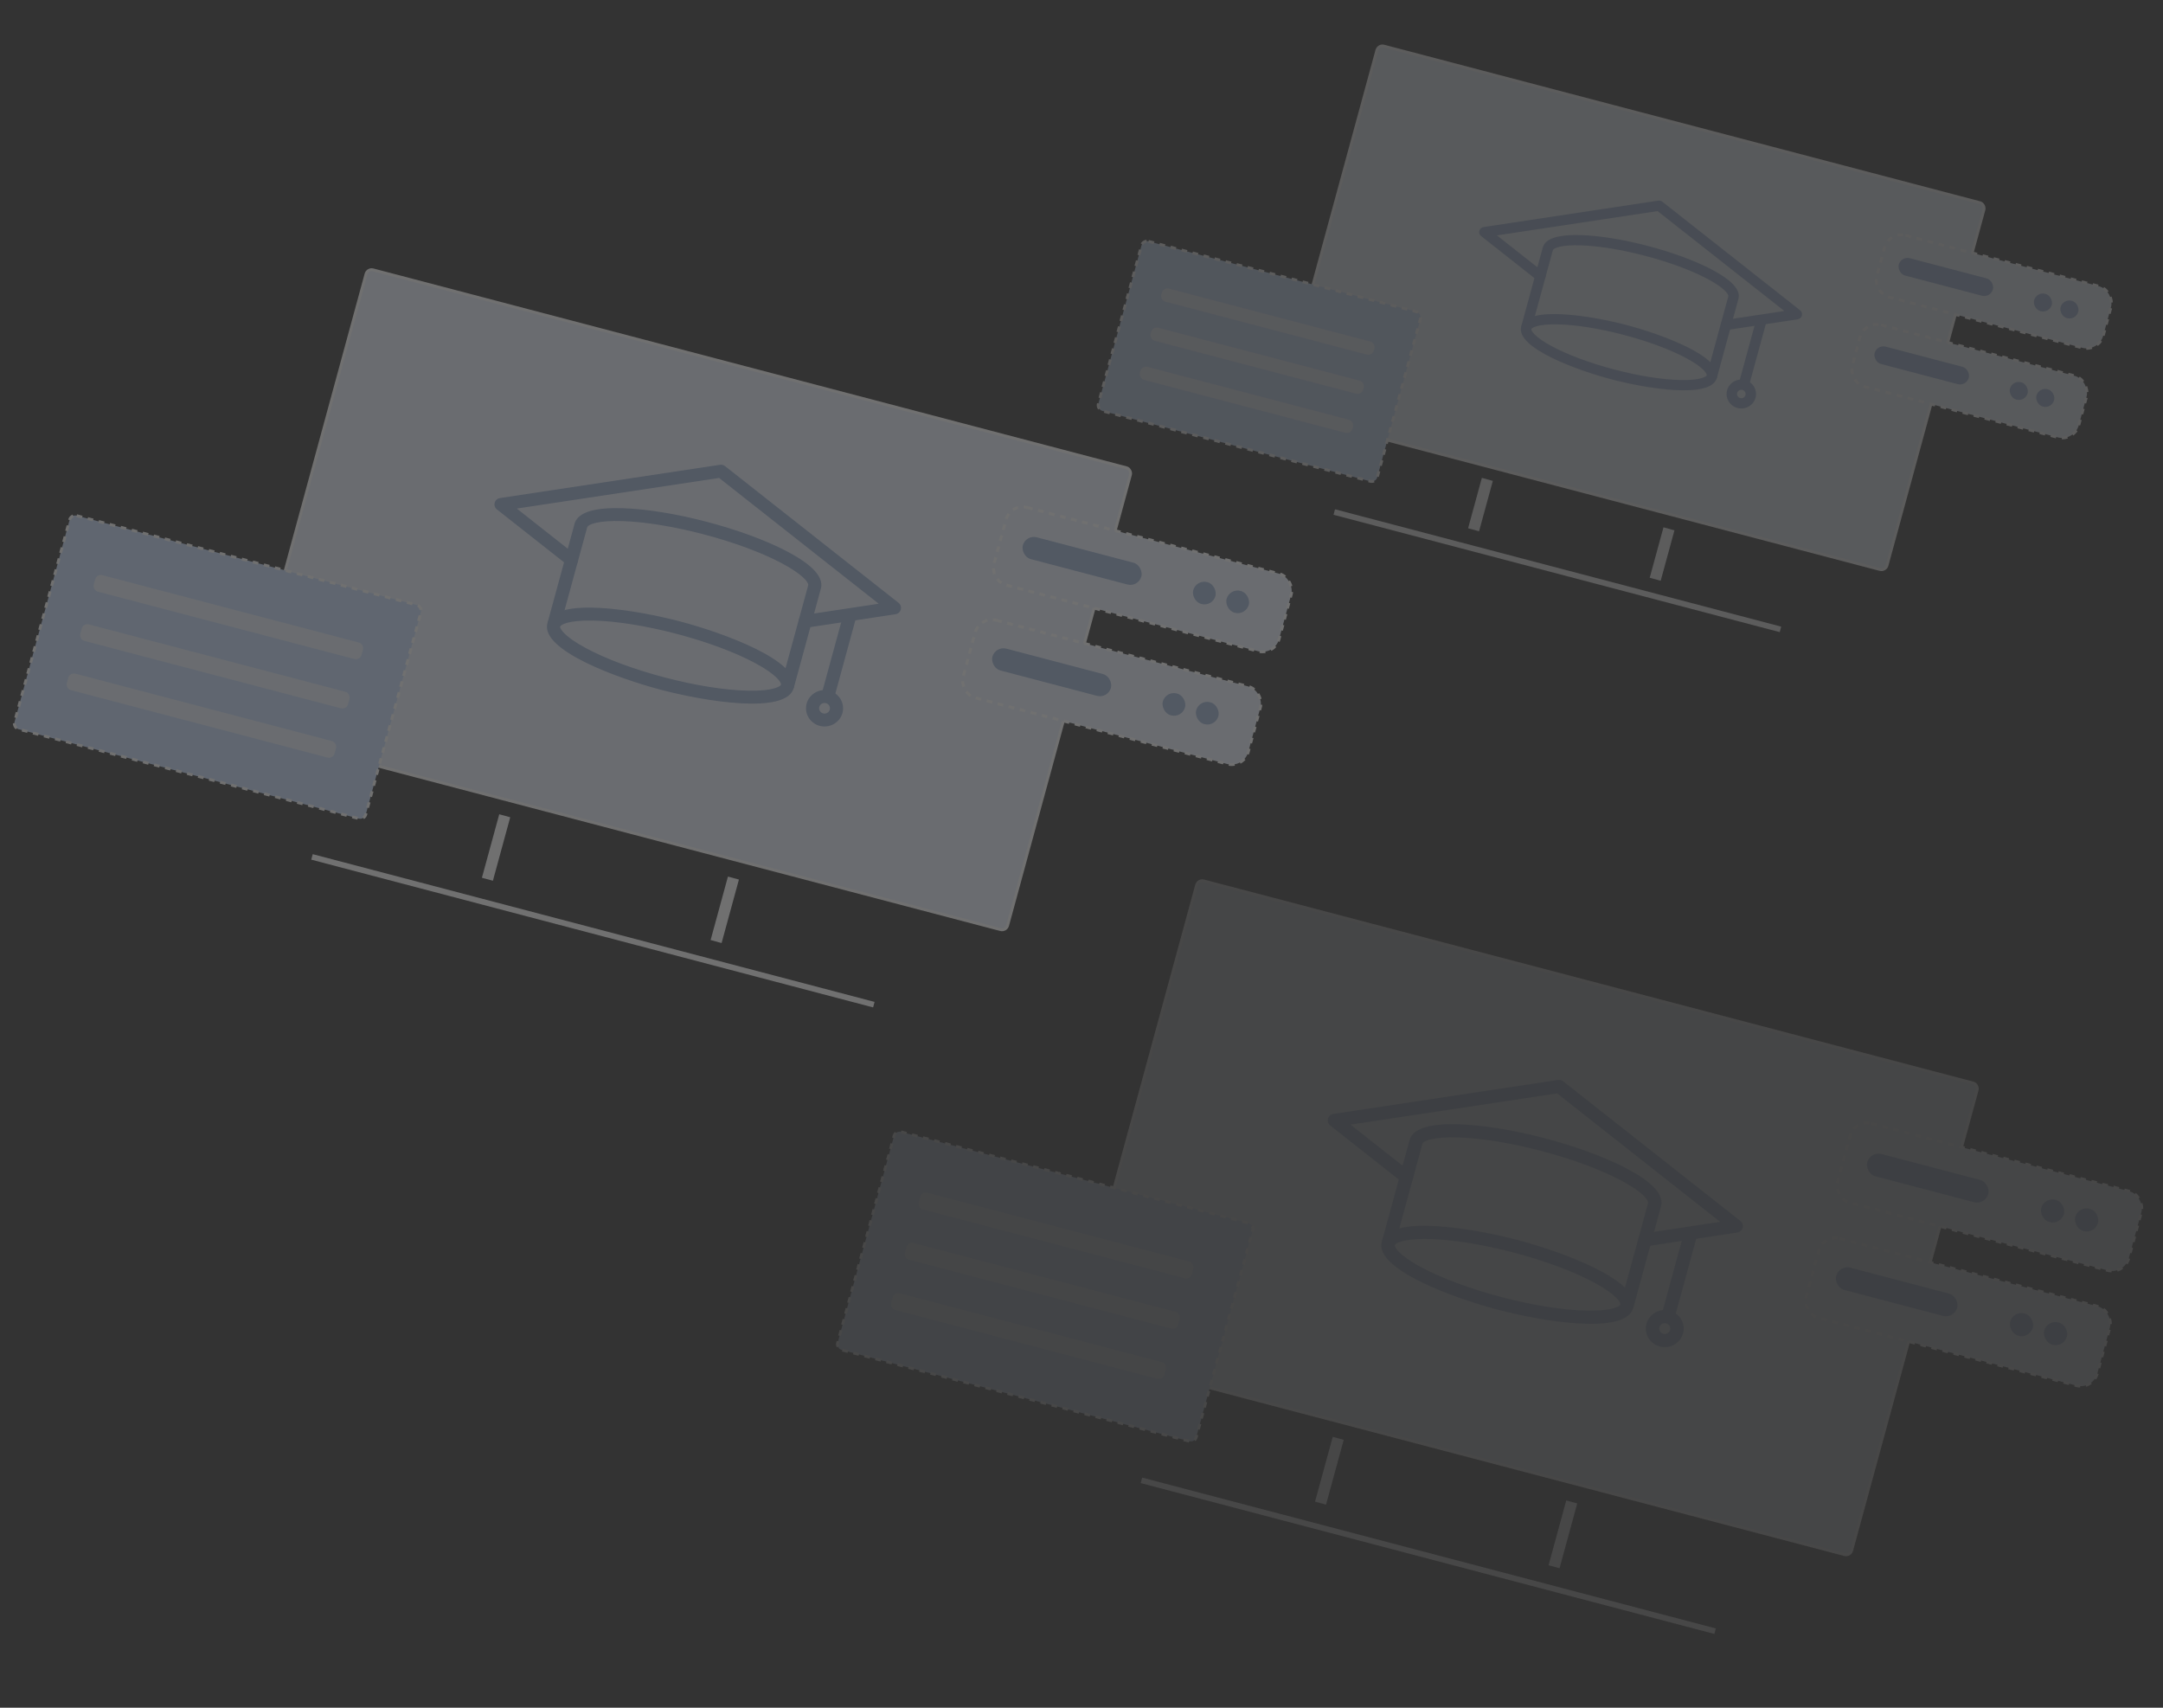 <svg width="760" height="600" viewBox="0 0 760 600" fill="none" xmlns="http://www.w3.org/2000/svg">
<rect x="0" y="0" width="760" height="600" fill="#333333" stroke="none"/>
<g opacity="0.3">
<rect width="277.753" height="168.161" rx="2" transform="matrix(0.967 0.254 -0.263 0.965 129.145 94.303)" fill="#ECF3FE" stroke="white" stroke-linejoin="bevel"/>
<path d="M257.703 308.499L251.613 330.805" stroke="white" stroke-width="4" stroke-linejoin="bevel"/>
<path d="M177.347 286.615L171.256 308.921" stroke="white" stroke-width="4" stroke-linejoin="bevel"/>
<path d="M307.036 352.98L109.618 301.069" stroke="white" stroke-width="2" stroke-linejoin="bevel"/>
<rect width="127.648" height="77.742" rx="2" transform="matrix(0.967 0.254 -0.263 0.965 25.003 180.666)" fill="#CADFFF" stroke="white" stroke-linejoin="bevel" stroke-dasharray="2 2"/>
<rect width="97.255" height="5.98" rx="2" transform="matrix(0.967 0.254 -0.263 0.965 33.996 201.577)" fill="#ECF3FE"/>
<rect width="97.255" height="5.98" rx="2" transform="matrix(0.967 0.254 -0.263 0.965 29.273 218.886)" fill="#ECF3FE"/>
<rect width="97.255" height="5.98" rx="2" transform="matrix(0.967 0.254 -0.263 0.965 24.546 236.189)" fill="#ECF3FE"/>
<path d="M200.206 198.921C199.904 198.842 199.619 198.702 199.359 198.499L174.599 178.988C173.885 178.426 173.577 177.502 173.814 176.636C174.05 175.77 174.788 175.121 175.692 174.984L252.965 163.298C253.605 163.201 254.255 163.372 254.761 163.77L315.726 211.807C316.44 212.369 316.748 213.293 316.511 214.159C316.275 215.025 315.538 215.674 314.633 215.811L283.249 220.558C281.99 220.748 280.811 219.901 280.617 218.665C280.424 217.429 281.287 216.272 282.547 216.082L308.75 212.118L252.668 167.926L181.579 178.678L202.252 194.969C202.729 195.345 203.034 195.891 203.101 196.488C203.167 197.085 202.99 197.684 202.607 198.152C202.325 198.495 201.949 198.75 201.523 198.886C201.097 199.023 200.639 199.035 200.206 198.921Z" fill="#9AB1D5"/>
<path d="M278.894 241.733L274.434 240.56L283.68 206.698C283.706 206.603 283.735 206.497 283.771 206.38C283.838 206.149 283.978 205.669 283.992 205.494C284.019 204.576 282.015 201.721 274.24 197.661C267.215 193.99 257.626 190.467 247.252 187.739C236.855 185.005 226.743 183.352 218.78 183.086C209.985 182.792 206.819 184.285 206.372 185.116C206.319 185.232 206.218 185.621 206.164 185.831C206.133 185.945 206.108 186.052 206.082 186.147L196.799 220.146L192.34 218.973L201.623 184.974C201.644 184.899 201.666 184.815 201.686 184.727C201.819 184.212 201.981 183.57 202.286 183.003C204.035 179.742 209.637 178.247 218.933 178.558C227.238 178.836 237.717 180.541 248.443 183.362C259.146 186.176 269.08 189.834 276.407 193.662C284.598 197.942 288.704 201.973 288.601 205.647C288.585 206.27 288.411 206.908 288.208 207.62L288.134 207.874L278.894 241.733Z" fill="#9AB1D5"/>
<path d="M232.332 242.379C217.364 238.443 189.742 228.485 192.34 218.969C194.939 209.453 223.933 214.382 238.902 218.318C253.871 222.254 281.492 232.213 278.894 241.729C276.295 251.248 247.301 246.315 232.332 242.379ZM237.706 222.698C226.945 219.868 216.56 218.213 208.464 218.038C199.312 217.838 196.938 219.649 196.803 220.146C196.667 220.644 197.804 223.378 205.827 227.694C212.928 231.516 222.765 235.177 233.526 238.007C244.287 240.837 254.672 242.493 262.769 242.667C271.92 242.867 274.294 241.056 274.43 240.559C274.566 240.061 273.429 237.327 265.405 233.011C258.304 229.189 248.467 225.528 237.706 222.698ZM296.579 214.947L301.038 216.12L293.03 245.45L288.57 244.277L296.579 214.947Z" fill="#9AB1D5"/>
<path d="M288.029 255.029C284.556 254.116 282.491 250.605 283.421 247.197C284.351 243.79 287.929 241.763 291.402 242.676C294.874 243.589 296.94 247.1 296.009 250.507C295.08 253.911 291.501 255.942 288.029 255.029ZM290.207 247.052C289.196 246.786 288.151 247.378 287.88 248.37C287.61 249.361 288.213 250.387 289.223 250.653C290.234 250.919 291.279 250.326 291.55 249.335C291.821 248.343 291.221 247.318 290.207 247.052Z" fill="#9AB1D5"/>
<rect width="103.636" height="28.235" rx="6" transform="matrix(0.967 0.254 -0.263 0.965 344.239 216.39)" fill="#ECF3FE" stroke="white" stroke-linejoin="bevel" stroke-dasharray="2 2"/>
<rect width="43.07" height="7.945" rx="3.972" transform="matrix(0.967 0.254 -0.263 0.965 349.742 226.89)" fill="#9AB1D5"/>
<rect width="8.076" height="7.945" rx="3.972" transform="matrix(0.967 0.254 -0.263 0.965 409.616 242.635)" fill="#9AB1D5"/>
<rect width="8.076" height="7.945" rx="3.972" transform="matrix(0.967 0.254 -0.263 0.965 421.333 245.719)" fill="#9AB1D5"/>
<rect width="103.636" height="28.235" rx="6" transform="matrix(0.967 0.254 -0.263 0.965 355.058 176.768)" fill="#ECF3FE" stroke="white" stroke-linejoin="bevel" stroke-dasharray="2 2"/>
<rect width="43.07" height="7.945" rx="3.972" transform="matrix(0.967 0.254 -0.263 0.965 360.429 187.768)" fill="#9AB1D5"/>
<rect width="8.076" height="7.945" rx="3.972" transform="matrix(0.967 0.254 -0.263 0.965 420.303 203.513)" fill="#9AB1D5"/>
<rect width="8.076" height="7.945" rx="3.972" transform="matrix(0.967 0.254 -0.263 0.965 432.019 206.597)" fill="#9AB1D5"/>
</g>
<g opacity="0.2">
<rect width="220.581" height="133.547" rx="2" transform="matrix(0.967 0.254 -0.263 0.965 484.319 15.697)" fill="#ECF3FE" stroke="white" stroke-linejoin="bevel"/>
<path d="M586.415 185.803L581.578 203.518" stroke="white" stroke-width="4" stroke-linejoin="bevel"/>
<path d="M522.6 168.424L517.763 186.138" stroke="white" stroke-width="4" stroke-linejoin="bevel"/>
<path d="M625.594 221.128L468.812 179.902" stroke="white" stroke-width="2" stroke-linejoin="bevel"/>
<rect width="101.373" height="61.74" rx="2" transform="matrix(0.967 0.254 -0.263 0.965 401.611 84.283)" fill="#CADFFF" stroke="white" stroke-linejoin="bevel" stroke-dasharray="2 2"/>
<rect width="77.237" height="4.749" rx="2" transform="matrix(0.967 0.254 -0.263 0.965 408.753 100.89)" fill="#ECF3FE"/>
<rect width="77.237" height="4.749" rx="2" transform="matrix(0.967 0.254 -0.263 0.965 405.002 114.636)" fill="#ECF3FE"/>
<rect width="77.237" height="4.749" rx="2" transform="matrix(0.967 0.254 -0.263 0.965 401.25 128.378)" fill="#ECF3FE"/>
<path d="M540.752 98.78C540.512 98.717 540.285 98.606 540.079 98.445L520.415 82.95C519.848 82.504 519.604 81.77 519.792 81.082C519.98 80.394 520.565 79.879 521.283 79.77L582.65 70.489C583.159 70.413 583.675 70.549 584.077 70.864L632.493 109.013C633.06 109.46 633.305 110.194 633.117 110.881C632.929 111.569 632.344 112.085 631.625 112.193L606.701 115.964C605.701 116.115 604.765 115.442 604.611 114.46C604.457 113.479 605.143 112.56 606.143 112.409L626.953 109.261L582.414 74.165L525.958 82.704L542.376 95.641C542.755 95.94 542.998 96.374 543.051 96.848C543.103 97.322 542.962 97.797 542.658 98.169C542.435 98.442 542.136 98.644 541.797 98.752C541.459 98.861 541.095 98.871 540.752 98.78Z" fill="#9AB1D5"/>
<path d="M603.242 132.779L599.701 131.848L607.043 104.956C607.064 104.881 607.087 104.796 607.116 104.704C607.169 104.52 607.28 104.139 607.291 104C607.312 103.271 605.721 101.003 599.547 97.779C593.967 94.864 586.353 92.066 578.114 89.899C569.857 87.728 561.826 86.415 555.502 86.204C548.518 85.971 546.003 87.156 545.648 87.816C545.607 87.909 545.526 88.218 545.483 88.384C545.459 88.475 545.439 88.56 545.418 88.635L538.046 115.636L534.505 114.705L541.877 87.704C541.893 87.644 541.911 87.578 541.927 87.507C542.032 87.098 542.161 86.589 542.403 86.139C543.792 83.549 548.242 82.361 555.624 82.608C562.219 82.829 570.541 84.183 579.06 86.423C587.56 88.658 595.448 91.564 601.267 94.604C607.773 98.002 611.033 101.204 610.952 104.122C610.939 104.616 610.8 105.123 610.639 105.688L610.581 105.89L603.242 132.779Z" fill="#9AB1D5"/>
<path d="M566.264 133.293C554.377 130.167 532.441 122.259 534.504 114.701C536.568 107.144 559.594 111.059 571.482 114.185C583.37 117.31 605.305 125.219 603.242 132.776C601.178 140.336 578.152 136.419 566.264 133.293ZM570.532 117.663C561.986 115.416 553.739 114.101 547.309 113.962C540.041 113.803 538.156 115.241 538.048 115.636C537.94 116.032 538.843 118.203 545.215 121.631C550.854 124.666 558.666 127.573 567.213 129.821C575.759 132.068 584.006 133.383 590.436 133.522C597.704 133.68 599.589 132.242 599.697 131.847C599.805 131.452 598.902 129.281 592.53 125.853C586.89 122.818 579.078 119.91 570.532 117.663ZM617.286 111.507L620.828 112.438L614.468 135.731L610.927 134.8L617.286 111.507Z" fill="#9AB1D5"/>
<path d="M610.497 143.339C607.739 142.614 606.099 139.825 606.837 137.119C607.576 134.413 610.418 132.803 613.175 133.528C615.933 134.253 617.573 137.042 616.835 139.748C616.096 142.451 613.254 144.064 610.497 143.339ZM612.226 137.004C611.424 136.793 610.594 137.263 610.379 138.05C610.164 138.838 610.643 139.653 611.446 139.864C612.248 140.075 613.078 139.604 613.293 138.817C613.508 138.029 613.032 137.215 612.226 137.004Z" fill="#9AB1D5"/>
<rect width="82.304" height="22.423" rx="6" transform="matrix(0.967 0.254 -0.263 0.965 655.139 112.653)" fill="#ECF3FE" stroke="white" stroke-linejoin="bevel" stroke-dasharray="2 2"/>
<rect width="34.204" height="6.31" rx="3.155" transform="matrix(0.967 0.254 -0.263 0.965 659.509 120.992)" fill="#9AB1D5"/>
<rect width="6.413" height="6.31" rx="3.155" transform="matrix(0.967 0.254 -0.263 0.965 707.059 133.496)" fill="#9AB1D5"/>
<rect width="6.413" height="6.31" rx="3.155" transform="matrix(0.967 0.254 -0.263 0.965 716.363 135.946)" fill="#9AB1D5"/>
<rect width="82.304" height="22.423" rx="6" transform="matrix(0.967 0.254 -0.263 0.965 663.729 81.187)" fill="#ECF3FE" stroke="white" stroke-linejoin="bevel" stroke-dasharray="2 2"/>
<rect width="34.204" height="6.31" rx="3.155" transform="matrix(0.967 0.254 -0.263 0.965 667.995 89.923)" fill="#9AB1D5"/>
<rect width="6.413" height="6.31" rx="3.155" transform="matrix(0.967 0.254 -0.263 0.965 715.546 102.427)" fill="#9AB1D5"/>
<rect width="6.413" height="6.31" rx="3.155" transform="matrix(0.967 0.254 -0.263 0.965 724.851 104.876)" fill="#9AB1D5"/>
</g>
<g opacity="0.1">
<rect width="283.604" height="171.704" rx="2" transform="matrix(0.967 0.254 -0.263 0.965 420.988 308.986)" fill="#ECF3FE" stroke="white" stroke-linejoin="bevel"/>
<path d="M552.257 527.694L546.038 550.47" stroke="white" stroke-width="4" stroke-linejoin="bevel"/>
<path d="M470.207 505.35L463.988 528.125" stroke="white" stroke-width="4" stroke-linejoin="bevel"/>
<path d="M602.628 573.113L401.052 520.108" stroke="white" stroke-width="2" stroke-linejoin="bevel"/>
<rect width="130.337" height="79.38" rx="2" transform="matrix(0.967 0.254 -0.263 0.965 314.652 397.168)" fill="#CADFFF" stroke="white" stroke-linejoin="bevel" stroke-dasharray="2 2"/>
<rect width="99.304" height="6.106" rx="2" transform="matrix(0.967 0.254 -0.263 0.965 323.833 418.52)" fill="#ECF3FE"/>
<rect width="99.304" height="6.106" rx="2" transform="matrix(0.967 0.254 -0.263 0.965 319.013 436.194)" fill="#ECF3FE"/>
<rect width="99.304" height="6.106" rx="2" transform="matrix(0.967 0.254 -0.263 0.965 314.188 453.861)" fill="#ECF3FE"/>
<path d="M493.546 415.808C493.238 415.727 492.947 415.584 492.681 415.377L467.4 395.455C466.671 394.881 466.357 393.937 466.598 393.053C466.84 392.169 467.592 391.506 468.516 391.367L547.416 379.434C548.07 379.335 548.734 379.51 549.25 379.916L611.5 428.965C612.229 429.539 612.543 430.482 612.302 431.366C612.06 432.251 611.308 432.913 610.384 433.053L578.339 437.901C577.054 438.095 575.85 437.229 575.652 435.968C575.454 434.706 576.336 433.524 577.622 433.33L604.377 429.282L547.113 384.16L474.527 395.138L495.636 411.772C496.123 412.156 496.434 412.714 496.502 413.323C496.57 413.933 496.389 414.544 495.998 415.022C495.71 415.372 495.326 415.632 494.891 415.772C494.456 415.911 493.989 415.924 493.546 415.808Z" fill="#9AB1D5"/>
<path d="M573.891 459.521L569.338 458.324L578.778 423.748C578.805 423.652 578.835 423.543 578.871 423.424C578.94 423.188 579.082 422.698 579.097 422.519C579.124 421.582 577.078 418.666 569.14 414.521C561.966 410.772 552.176 407.175 541.583 404.39C530.967 401.598 520.642 399.91 512.511 399.638C503.531 399.339 500.298 400.863 499.842 401.712C499.788 401.83 499.684 402.227 499.63 402.441C499.598 402.558 499.572 402.667 499.546 402.764L490.067 437.479L485.514 436.282L494.993 401.567C495.014 401.49 495.037 401.404 495.057 401.314C495.193 400.788 495.359 400.134 495.669 399.554C497.455 396.224 503.176 394.698 512.667 395.015C521.147 395.299 531.847 397.04 542.799 399.92C553.728 402.794 563.87 406.529 571.352 410.438C579.716 414.807 583.908 418.924 583.803 422.675C583.786 423.311 583.609 423.963 583.402 424.69L583.327 424.949L573.891 459.521Z" fill="#9AB1D5"/>
<path d="M526.348 460.181C511.064 456.162 482.861 445.994 485.514 436.278C488.166 426.561 517.772 431.594 533.056 435.613C548.34 439.632 576.544 449.8 573.891 459.516C571.237 469.237 541.632 464.2 526.348 460.181ZM531.835 440.085C520.847 437.196 510.244 435.505 501.977 435.327C492.632 435.123 490.208 436.972 490.07 437.48C489.931 437.988 491.092 440.779 499.285 445.187C506.535 449.089 516.579 452.827 527.567 455.717C538.555 458.606 549.158 460.297 557.425 460.475C566.77 460.679 569.194 458.83 569.332 458.322C569.471 457.814 568.31 455.023 560.117 450.615C552.867 446.713 542.823 442.974 531.835 440.085ZM591.948 432.171L596.501 433.368L588.324 463.316L583.771 462.119L591.948 432.171Z" fill="#9AB1D5"/>
<path d="M583.219 473.097C579.674 472.165 577.564 468.58 578.514 465.1C579.464 461.621 583.118 459.551 586.663 460.483C590.208 461.416 592.318 465.001 591.368 468.48C590.419 471.956 586.764 474.029 583.219 473.097ZM585.443 464.952C584.411 464.681 583.344 465.285 583.068 466.298C582.791 467.31 583.407 468.358 584.439 468.629C585.471 468.9 586.538 468.295 586.814 467.283C587.091 466.271 586.479 465.224 585.443 464.952Z" fill="#9AB1D5"/>
<rect width="105.819" height="28.83" rx="6" transform="matrix(0.967 0.254 -0.263 0.965 640.614 433.645)" fill="#ECF3FE" stroke="white" stroke-linejoin="bevel" stroke-dasharray="2 2"/>
<rect width="43.977" height="8.112" rx="4.056" transform="matrix(0.967 0.254 -0.263 0.965 646.231 444.366)" fill="#9AB1D5"/>
<rect width="8.246" height="8.112" rx="4.056" transform="matrix(0.967 0.254 -0.263 0.965 707.367 460.443)" fill="#9AB1D5"/>
<rect width="8.246" height="8.112" rx="4.056" transform="matrix(0.967 0.254 -0.263 0.965 719.33 463.592)" fill="#9AB1D5"/>
<rect width="105.819" height="28.83" rx="6" transform="matrix(0.967 0.254 -0.263 0.965 651.657 393.188)" fill="#ECF3FE" stroke="white" stroke-linejoin="bevel" stroke-dasharray="2 2"/>
<rect width="43.977" height="8.112" rx="4.056" transform="matrix(0.967 0.254 -0.263 0.965 657.142 404.42)" fill="#9AB1D5"/>
<rect width="8.246" height="8.112" rx="4.056" transform="matrix(0.967 0.254 -0.263 0.965 718.277 420.496)" fill="#9AB1D5"/>
<rect width="8.246" height="8.112" rx="4.056" transform="matrix(0.967 0.254 -0.263 0.965 730.24 423.646)" fill="#9AB1D5"/>
</g>
</svg>
